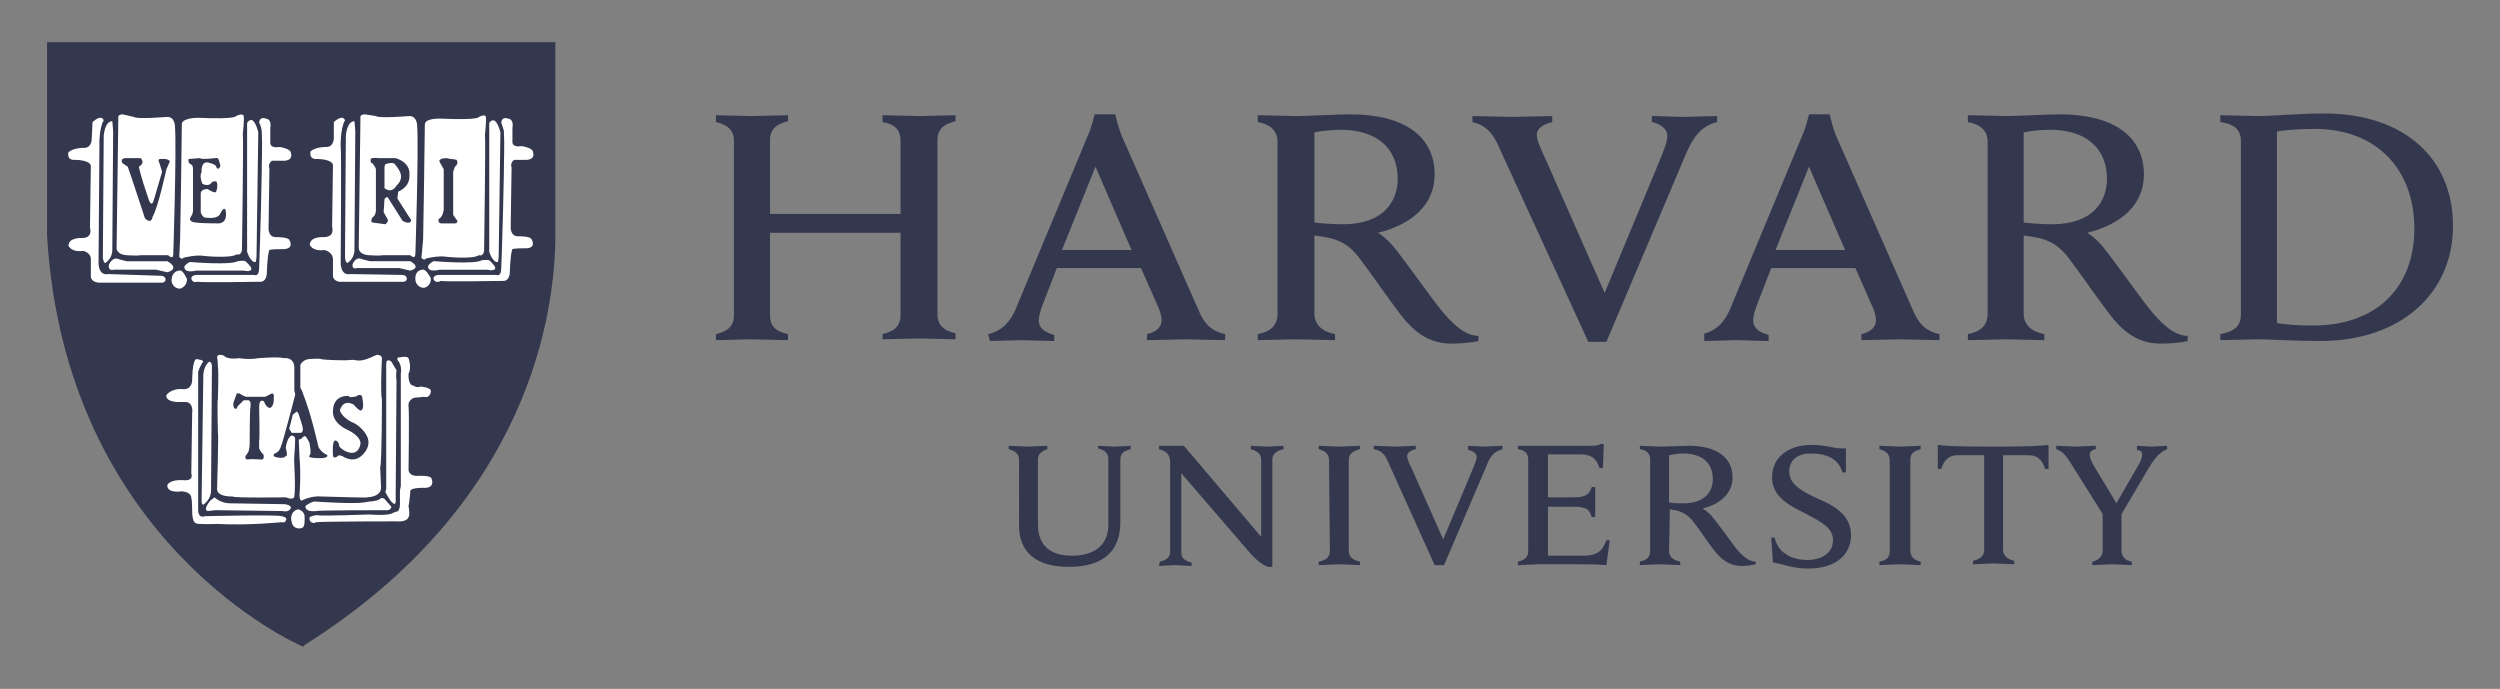 <svg width="225" height="62" viewBox="0 0 225 62" fill="none" xmlns="http://www.w3.org/2000/svg">
<rect x="0" y="0" width="225" height="62" fill="#808080" stroke="none"/>
<path d="M91.713 41.356C91.713 40.893 91.403 40.584 90.785 40.429V40.12C91.094 40.12 92.254 40.197 92.563 40.197C92.794 40.197 93.954 40.12 94.263 40.12V40.429C93.722 40.584 93.413 40.893 93.413 41.356V47.153C93.413 49.007 94.417 50.012 96.504 50.012C98.359 50.012 99.75 49.162 99.75 47.23V41.279C99.75 40.816 99.44 40.507 98.822 40.352V40.12C99.054 40.12 99.981 40.197 100.291 40.197C100.6 40.197 101.527 40.12 101.759 40.12V40.429C101.063 40.584 100.831 40.893 100.831 41.356V46.998C100.831 49.548 99.363 51.017 96.195 51.017C93.258 51.017 91.712 49.703 91.712 47.307L91.713 41.356ZM104.386 50.553C105.082 50.398 105.314 50.089 105.314 49.625V41.588C105.314 40.893 104.927 40.584 104.309 40.429V40.12H106.55L113.505 48.312V41.356C113.505 40.893 113.196 40.584 112.578 40.429V40.12C112.81 40.12 113.737 40.197 114.046 40.197C114.355 40.197 115.283 40.12 115.514 40.12V40.429C114.819 40.584 114.51 40.893 114.51 41.356V51.016H114.123C113.892 50.939 113.351 50.707 112.578 49.857L106.318 42.592V49.702C106.318 50.166 106.55 50.475 107.245 50.63V50.939C107.014 50.939 106.086 50.861 105.777 50.861C105.468 50.861 104.541 50.939 104.309 50.939L104.386 50.553ZM159.408 48.389H159.717C159.872 49.007 160.181 49.548 160.722 49.857C161.185 50.243 162.036 50.398 162.654 50.398C164.045 50.398 164.972 49.702 164.972 48.62C164.972 47.461 163.813 46.92 162.499 46.225C161.495 45.684 159.485 44.911 159.485 42.979C159.485 41.202 160.876 40.043 163.04 40.043C164.508 40.043 165.127 40.429 166.131 40.352V42.516H165.822C165.436 41.202 164.277 40.816 162.963 40.816C161.495 40.816 161.031 41.666 161.031 42.438C161.031 43.597 162.19 44.216 163.504 44.834C164.972 45.452 166.595 46.302 166.595 48.157C166.595 49.934 165.204 51.171 162.731 51.171C161.263 51.171 160.335 50.707 159.563 50.63L159.408 48.389ZM189.315 46.379L186.455 41.82C185.992 41.047 185.605 40.584 185.064 40.429V40.12C185.451 40.12 186.533 40.197 186.764 40.197C187.074 40.197 188.156 40.12 188.619 40.12V40.429C188.233 40.506 188.078 40.661 188.078 40.97C188.078 41.202 188.233 41.511 188.387 41.82C188.542 42.052 190.474 45.297 190.474 45.297L192.483 41.82C192.715 41.434 192.792 41.124 192.792 40.893C192.792 40.661 192.638 40.506 192.329 40.506V40.12C192.638 40.12 193.41 40.197 193.642 40.197C193.874 40.197 194.724 40.12 195.033 40.12V40.429C194.26 40.738 193.797 41.434 193.333 42.206L190.783 46.534M190.938 45.993V49.625C190.938 50.012 191.247 50.475 191.865 50.553V50.862C191.556 50.862 190.397 50.784 190.087 50.784C189.778 50.784 188.696 50.862 188.31 50.862V50.553C188.928 50.398 189.237 50.011 189.237 49.625V46.148M136.612 40.12H143.258C143.49 40.12 143.799 40.12 144.031 39.965H144.34L144.263 42.129H143.954C143.722 41.434 143.413 40.893 142.177 40.893H139.317V44.757H141.558C141.867 44.757 142.254 44.757 142.408 44.679C142.872 44.602 143.104 44.293 143.258 43.829H143.568V46.534H143.258C143.104 46.07 142.949 45.761 142.408 45.684C142.254 45.607 141.867 45.607 141.558 45.607H139.317V50.012H142.486C143.877 50.012 144.263 49.471 144.572 48.621H144.881L144.572 50.862C143.568 50.784 142.949 50.784 141.79 50.784H138.467C138.158 50.784 136.999 50.862 136.613 50.862V50.553C137.231 50.398 137.54 50.166 137.54 49.548V41.357C137.54 40.816 137.231 40.507 136.613 40.429L136.612 40.12ZM119.611 41.434C119.611 40.893 119.302 40.584 118.684 40.429V40.12C119.07 40.12 120.152 40.197 120.538 40.197C120.848 40.197 122.007 40.12 122.393 40.12V40.429C121.775 40.584 121.389 40.815 121.389 41.434V49.547C121.389 50.089 121.698 50.398 122.393 50.552V50.861C122.007 50.861 120.925 50.784 120.538 50.784C120.229 50.784 119.07 50.861 118.684 50.861V50.552C119.379 50.398 119.688 50.166 119.688 49.547L119.611 41.434ZM170.075 41.434C170.075 40.893 169.765 40.584 169.147 40.429V40.12C169.534 40.12 170.693 40.197 171.002 40.197C171.311 40.197 172.47 40.12 172.857 40.12V40.429C172.238 40.584 171.929 40.815 171.929 41.434V49.547C171.929 50.089 172.238 50.398 172.857 50.552V50.861C172.47 50.861 171.388 50.784 171.002 50.784C170.693 50.784 169.534 50.861 169.147 50.861V50.552C169.843 50.398 170.075 50.166 170.075 49.547V41.434ZM179.348 40.197C175.716 40.197 175.097 40.12 174.402 40.042V42.206H174.711C175.02 41.202 175.561 40.97 176.257 40.97H178.575V49.47C178.575 50.011 178.266 50.32 177.57 50.475V50.784C177.957 50.784 179.116 50.707 179.425 50.707C179.734 50.707 180.893 50.784 181.28 50.784V50.475C180.661 50.32 180.275 50.011 180.275 49.47V40.97H182.516C183.212 40.97 183.753 41.202 184.062 42.206H184.371V40.042C183.521 40.12 182.98 40.197 179.348 40.197ZM150.214 49.548C150.214 50.089 150.523 50.398 151.219 50.552V50.861C150.832 50.861 149.673 50.784 149.364 50.784C149.055 50.784 147.973 50.861 147.587 50.861V50.552C148.205 50.398 148.514 50.166 148.514 49.548V41.356C148.514 40.815 148.205 40.506 147.587 40.429V40.12C147.973 40.12 149.055 40.197 149.364 40.197C149.905 40.197 151.373 40.12 151.991 40.12C154.542 40.12 155.933 41.202 155.933 42.979C155.933 44.37 154.851 45.375 153.228 45.761C153.228 45.761 153.614 45.993 154.001 46.379C154.464 46.92 155.701 48.62 156.165 49.239C156.628 49.857 157.324 50.552 158.019 50.552V50.784C157.71 50.861 157.169 50.939 156.783 50.939C155.933 50.939 155.237 50.63 154.542 49.857C153.923 49.161 152.996 47.693 152.378 46.92C151.992 46.457 151.528 46.07 150.755 45.916C150.601 45.916 150.446 45.838 150.291 45.838L150.214 49.548ZM150.214 45.22C150.523 45.297 151.064 45.297 151.528 45.297C153.537 45.297 154.155 44.138 154.155 43.133C154.155 41.665 153.228 40.815 151.45 40.815C151.064 40.815 150.6 40.892 150.214 40.97V45.22ZM124.867 41.433C124.635 40.892 124.249 40.506 123.63 40.429V40.12C124.017 40.12 125.331 40.197 125.64 40.197C125.872 40.197 127.031 40.12 127.417 40.12V40.429C127.108 40.506 126.644 40.66 126.644 41.047C126.644 41.279 126.799 41.665 127.108 42.283L129.89 48.543L132.517 42.283C132.749 41.742 132.904 41.356 132.904 41.124C132.904 40.815 132.595 40.583 132.131 40.506V40.12C132.44 40.12 133.29 40.197 133.599 40.197C133.831 40.197 134.836 40.12 135.222 40.12V40.429C134.604 40.583 134.14 40.969 133.831 41.82L129.967 50.861H129.117L124.867 41.433ZM134.758 12.918C134.295 11.913 133.599 11.217 132.517 10.986V10.445C133.213 10.445 135.608 10.522 136.149 10.522C136.613 10.522 138.931 10.445 139.704 10.445V10.986C139.086 11.14 138.313 11.449 138.313 12.145C138.313 12.608 138.622 13.304 139.163 14.463L144.418 26.364L149.364 14.463C149.751 13.536 150.06 12.763 150.06 12.222C150.06 11.604 149.442 11.14 148.669 10.986V10.445C149.364 10.445 150.91 10.522 151.451 10.522C151.914 10.522 153.769 10.445 154.542 10.445V10.986C153.305 11.295 152.533 12.068 151.837 13.613L144.573 30.769H142.95L134.758 12.918ZM64.434 30.073C65.361 29.842 66.056 29.455 66.056 28.373V12.686C66.056 11.681 65.438 11.217 64.434 10.986V10.367C64.897 10.367 67.061 10.445 67.602 10.445C68.22 10.445 70.461 10.367 70.925 10.367V10.908C69.998 11.14 69.302 11.527 69.302 12.608V19.255H81.048V12.686C81.048 11.604 80.43 11.14 79.425 10.986V10.367C79.889 10.367 82.13 10.445 82.748 10.445C83.289 10.445 85.453 10.367 85.994 10.367V10.908C85.067 11.14 84.371 11.527 84.371 12.608V28.296C84.371 29.301 84.99 29.764 85.994 29.996V30.537C85.53 30.537 83.289 30.46 82.748 30.46C82.13 30.46 79.966 30.537 79.425 30.537V30.073C80.353 29.842 81.048 29.455 81.048 28.373V20.954H69.302V28.373C69.302 29.455 69.92 29.842 70.925 30.073V30.614C70.461 30.614 68.143 30.537 67.602 30.537C67.061 30.537 64.975 30.614 64.434 30.614V30.073ZM199.827 30.073C201.063 29.842 201.681 29.378 201.681 28.296V12.686C201.681 11.604 200.986 11.14 199.827 10.986V10.367C200.522 10.367 202.686 10.445 203.304 10.445C204.309 10.445 207.014 10.213 209.177 10.213C216.364 10.213 220.769 14.232 220.769 20.336C220.769 26.287 216.21 30.691 208.791 30.691C206.627 30.691 204.154 30.537 203.15 30.537C202.531 30.537 200.522 30.614 199.827 30.614V30.073ZM204.927 29.069C205.7 29.223 207.014 29.301 208.096 29.301C214.123 29.301 217.291 25.669 217.291 20.568C217.291 15.313 213.969 11.604 208.327 11.604C207.168 11.604 205.7 11.681 204.927 11.836V29.069ZM118.299 28.219C118.299 29.223 118.994 29.842 120.154 30.073V30.614C119.458 30.614 117.294 30.537 116.599 30.537C116.058 30.537 113.894 30.614 113.199 30.614V30.073C114.358 29.842 114.976 29.301 114.976 28.219V12.763C114.976 11.836 114.435 11.218 113.199 10.986V10.367C113.894 10.367 115.981 10.445 116.599 10.445C117.603 10.445 120.385 10.29 121.545 10.29C126.413 10.29 129.118 12.3 129.118 15.7C129.118 18.404 127.109 20.182 124.018 20.955C124.018 20.955 124.713 21.341 125.409 22.191C126.259 23.196 128.654 26.596 129.582 27.756C130.509 28.915 131.746 30.228 133.059 30.228V30.692C132.441 30.847 131.436 30.924 130.664 30.924C129.041 30.924 127.727 30.306 126.413 28.76C125.331 27.446 123.399 24.587 122.317 23.196C121.622 22.269 120.772 21.573 119.226 21.341C118.917 21.264 118.608 21.264 118.299 21.187L118.299 28.219ZM118.299 20.027C118.917 20.105 119.922 20.182 120.849 20.182C124.636 20.182 125.795 18.018 125.795 16.086C125.795 13.381 123.94 11.681 120.694 11.681C119.999 11.681 118.994 11.758 118.299 11.913V20.027ZM182.131 28.219C182.131 29.223 182.827 29.842 183.986 30.073V30.614C183.291 30.614 181.127 30.537 180.509 30.537C179.968 30.537 177.804 30.614 177.108 30.614V30.073C178.267 29.842 178.886 29.301 178.886 28.219V12.763C178.886 11.836 178.345 11.218 177.108 10.986V10.367C177.804 10.367 179.89 10.445 180.509 10.445C181.513 10.445 184.295 10.29 185.377 10.29C190.246 10.29 192.951 12.3 192.951 15.7C192.951 18.404 190.941 20.182 187.85 20.955C187.85 20.955 188.546 21.341 189.241 22.191C190.091 23.196 192.487 26.596 193.414 27.756C194.342 28.915 195.578 30.228 196.892 30.228V30.692C196.274 30.847 195.269 30.924 194.496 30.924C192.873 30.924 191.56 30.306 190.246 28.76C189.164 27.446 187.232 24.587 186.15 23.196C185.454 22.269 184.604 21.573 183.059 21.341C182.75 21.264 182.441 21.264 182.131 21.187L182.131 28.219ZM182.131 20.027C182.75 20.105 183.754 20.182 184.682 20.182C188.468 20.182 189.627 18.018 189.627 16.086C189.627 13.381 187.773 11.681 184.527 11.681C183.831 11.681 182.827 11.758 182.131 11.913V20.027ZM88.933 30.073C90.246 29.764 90.942 28.914 91.405 27.832L97.897 12.222C98.206 11.604 98.515 10.29 98.515 10.29H100.37C100.37 10.29 100.679 11.604 100.988 12.3L107.866 27.91C108.33 28.992 108.871 29.764 110.262 30.073V30.614C109.489 30.614 107.248 30.537 106.707 30.537C106.166 30.537 104.002 30.614 103.229 30.614V30.073C104.234 29.842 104.543 29.301 104.543 28.837C104.543 28.451 104.388 27.91 104.157 27.446L102.688 24.123H95.115L93.801 27.523C93.647 27.91 93.492 28.451 93.492 28.837C93.492 29.378 93.801 29.842 94.883 30.151V30.692C94.188 30.692 92.41 30.614 92.024 30.614L89.087 30.692L88.933 30.073ZM101.838 22.5L98.592 15.004L95.578 22.5H101.838ZM153.227 30.073C154.541 29.764 155.236 28.914 155.7 27.832L162.192 12.222C162.501 11.604 162.81 10.29 162.81 10.29H164.665C164.665 10.29 164.974 11.604 165.283 12.3L172.161 27.91C172.624 28.992 173.165 29.764 174.556 30.073V30.614C173.783 30.614 171.542 30.537 171.001 30.537C170.461 30.537 168.297 30.614 167.524 30.614V30.073C168.529 29.842 168.838 29.301 168.838 28.837C168.838 28.451 168.683 27.91 168.451 27.446L166.983 24.123H159.41L158.096 27.523C157.941 27.91 157.787 28.451 157.787 28.837C157.787 29.378 158.096 29.842 159.178 30.151V30.692C158.482 30.692 156.705 30.614 156.318 30.614L153.382 30.692V30.073H153.227ZM166.055 22.5L162.81 15.004L159.796 22.5H166.055Z" fill="#34384F"/>
<path d="M4.543 4.109H49.75V21.188C49.75 28.992 46.813 45.607 27.339 57.972C27.339 57.972 6.164 49.163 4.542 21.188L4.543 4.109Z" fill="#34384F"/>
<path d="M19.407 31.053C19.294 31.048 19.195 31.105 19.116 31.173C18.962 31.307 18.869 31.493 18.864 31.502C18.692 31.744 18.329 31.805 17.999 31.795C17.67 31.786 17.386 31.711 17.386 31.711L17.368 31.706L17.35 31.712C16.877 31.87 16.666 32.072 16.579 32.245C16.536 32.332 16.525 32.41 16.525 32.467C16.525 32.511 16.53 32.531 16.534 32.544V34.314C16.516 34.412 16.471 34.472 16.408 34.514C16.345 34.556 16.26 34.578 16.174 34.587C16.004 34.605 15.838 34.569 15.838 34.569H15.836C15.242 34.451 14.835 34.59 14.581 34.763C14.331 34.933 14.231 35.13 14.227 35.137C13.973 35.481 14.141 35.964 14.141 35.964V35.967C14.158 36.011 14.177 36.053 14.199 36.091C14.199 36.092 14.202 36.1 14.202 36.1C14.434 36.718 15.284 36.717 15.284 36.717C15.593 36.949 16.134 36.794 16.134 36.794C16.293 36.794 16.385 36.86 16.442 36.944C16.47 37.057 16.457 37.171 16.457 37.171L16.455 37.185L16.458 37.197C16.463 37.218 16.474 37.325 16.479 37.472C16.485 37.619 16.486 37.812 16.488 38.036C16.492 38.485 16.49 39.055 16.485 39.615C16.476 40.735 16.457 41.817 16.457 41.817C16.457 42.195 16.383 42.416 16.383 42.416L16.38 42.425V42.436C16.38 42.455 16.373 42.464 16.352 42.481C16.331 42.498 16.294 42.516 16.245 42.529C16.147 42.556 16.006 42.566 15.863 42.566C15.579 42.566 15.291 42.528 15.291 42.528L15.284 42.526L15.276 42.528C14.472 42.608 14.222 43.331 14.22 43.339V43.34C14.156 43.49 14.162 43.642 14.205 43.779C14.226 43.848 14.258 43.914 14.294 43.975C14.437 44.326 14.82 44.6 14.82 44.6C14.82 44.755 16.289 44.831 16.289 44.831C16.378 44.853 16.439 44.916 16.484 44.991C16.488 45.005 16.494 45.018 16.497 45.032C16.534 45.167 16.534 45.295 16.534 45.295C16.523 45.336 16.518 45.382 16.515 45.449C16.512 45.524 16.511 45.616 16.512 45.72C16.516 45.928 16.528 46.183 16.543 46.43C16.572 46.923 16.61 47.386 16.61 47.386L16.612 47.389V47.392C16.62 47.442 16.644 47.484 16.674 47.522C16.674 47.523 16.675 47.536 16.675 47.536C16.753 48 18.221 47.845 18.221 47.845C18.221 47.845 23.367 47.727 24.758 47.749C24.957 47.752 25.078 47.759 25.098 47.768C25.252 47.768 25.64 47.691 25.64 47.691L26.18 48.078C26.397 48.247 26.622 48.295 26.829 48.282C26.87 48.279 26.912 48.274 26.951 48.267C27.347 48.195 27.648 47.922 27.648 47.922L28.421 47.768C28.576 47.768 34.836 47.691 34.836 47.691C35.377 47.846 35.609 47.613 35.609 47.613L36.612 47.536C36.651 47.536 36.687 47.533 36.721 47.527C36.967 47.482 37.093 47.286 37.159 47.094C37.178 47.056 37.199 47.018 37.213 46.979C37.295 46.754 37.293 46.532 37.293 46.532V45.225C37.306 45.122 37.33 45.041 37.356 44.969C37.497 44.72 37.695 44.677 37.695 44.677L38.621 44.522L39.086 44.291C39.264 44.246 39.358 44.122 39.412 43.971C39.426 43.95 39.441 43.929 39.451 43.906C39.516 43.77 39.534 43.611 39.534 43.461C39.534 43.16 39.454 42.883 39.454 42.883L39.453 42.877L39.452 42.87C39.282 42.532 38.892 42.394 38.555 42.335C38.218 42.275 37.921 42.295 37.921 42.295H37.919C37.547 42.333 37.407 42.226 37.343 42.122C37.279 42.017 37.293 41.904 37.293 41.904V41.9L37.372 37.111C37.402 36.931 37.454 36.788 37.506 36.671C37.566 36.556 37.618 36.486 37.618 36.486C37.849 36.563 38.621 36.33 38.621 36.33C39.065 36.286 39.25 36.014 39.331 35.788C39.338 35.775 39.349 35.762 39.355 35.749C39.457 35.535 39.456 35.338 39.456 35.333C39.497 35.03 39.286 34.779 39.077 34.61C38.867 34.44 38.647 34.341 38.647 34.341L38.635 34.335H37.55C37.52 34.329 37.495 34.313 37.47 34.279C37.444 34.245 37.419 34.193 37.4 34.131C37.363 34.006 37.346 33.838 37.341 33.672C37.332 33.34 37.37 33.016 37.37 33.016L37.372 33.011V32.39C37.372 32.089 37.157 31.878 36.955 31.747C36.753 31.615 36.553 31.556 36.553 31.556L36.544 31.553H35.166C35.135 31.502 35.1 31.451 35.049 31.418C34.98 31.373 34.901 31.34 34.825 31.315C34.674 31.265 34.534 31.246 34.534 31.246C34.282 31.166 33.908 31.167 33.908 31.167H33.888L33.871 31.178C33.39 31.511 32.546 31.65 31.826 31.698C31.106 31.746 30.512 31.709 30.512 31.709L28.088 31.552L28.067 31.572C28.074 31.565 28.058 31.577 28.033 31.585C28.008 31.594 27.973 31.604 27.932 31.613C27.852 31.63 27.749 31.646 27.648 31.661C27.447 31.689 27.254 31.709 27.254 31.709L27.215 31.712L27.202 31.751C27.135 31.951 26.933 32.02 26.933 32.02L26.72 32.092C26.579 31.972 26.359 31.881 26.15 31.818C25.929 31.751 25.746 31.714 25.738 31.712C25.736 31.711 25.735 31.71 25.733 31.709C25.726 31.706 25.718 31.704 25.712 31.703C25.699 31.7 25.687 31.698 25.671 31.697C25.64 31.694 25.599 31.693 25.549 31.692C25.449 31.691 25.312 31.694 25.15 31.7C24.827 31.711 24.404 31.732 23.984 31.756C23.144 31.804 22.314 31.863 22.313 31.863C21.355 31.901 20.708 31.747 20.301 31.587C19.894 31.426 19.733 31.264 19.733 31.264C19.631 31.124 19.519 31.057 19.407 31.053ZM19.403 31.179C19.471 31.182 19.549 31.22 19.638 31.345L19.64 31.348L19.643 31.353C19.643 31.353 19.83 31.537 20.254 31.705C20.678 31.872 21.344 32.029 22.317 31.99H22.322C22.322 31.99 23.151 31.931 23.991 31.883C24.411 31.859 24.834 31.838 25.155 31.827C25.316 31.822 25.453 31.819 25.549 31.819C25.597 31.82 25.635 31.821 25.661 31.824C25.671 31.825 25.678 31.826 25.683 31.827L25.686 31.83L25.704 31.834C25.704 31.834 25.896 31.872 26.115 31.939C26.334 32.005 26.582 32.107 26.678 32.203L26.705 32.23L26.974 32.141C26.974 32.141 27.139 32.044 27.25 31.877C27.164 32.086 26.953 32.157 26.953 32.157L26.722 32.313C26.49 32.081 25.716 31.927 25.716 31.927C25.639 31.849 22.316 32.081 22.316 32.081C20.384 32.158 19.688 31.463 19.688 31.463C19.302 30.922 18.916 31.694 18.916 31.694C18.529 32.235 17.37 31.927 17.37 31.927C16.942 32.069 16.751 32.244 16.662 32.391C16.668 32.364 16.677 32.335 16.694 32.302C16.761 32.168 16.941 31.988 17.384 31.837C17.408 31.844 17.667 31.913 17.998 31.922C18.345 31.932 18.754 31.876 18.968 31.576L18.971 31.573L18.974 31.569C18.974 31.569 19.068 31.382 19.199 31.268C19.265 31.212 19.335 31.177 19.403 31.179ZM33.926 31.296C33.953 31.296 34.303 31.3 34.507 31.368L34.513 31.369L34.518 31.371C34.518 31.371 34.649 31.39 34.788 31.436C34.857 31.459 34.928 31.488 34.983 31.523C34.991 31.529 34.996 31.536 35.004 31.541C34.818 31.427 34.527 31.385 34.527 31.385C34.295 31.307 33.908 31.308 33.908 31.308C32.903 32.003 30.507 31.849 30.507 31.849L28.112 31.694C28.036 31.77 27.289 31.846 27.271 31.848C27.274 31.843 27.279 31.838 27.282 31.833C27.293 31.832 27.47 31.814 27.668 31.786C27.77 31.771 27.875 31.755 27.961 31.736C28.004 31.727 28.042 31.717 28.074 31.706C28.092 31.7 28.106 31.69 28.121 31.682L30.504 31.834C30.504 31.834 31.108 31.874 31.837 31.825C32.557 31.777 33.401 31.648 33.926 31.296ZM35.136 31.68H36.525C36.529 31.682 36.64 31.724 36.768 31.791C36.639 31.726 36.536 31.694 36.536 31.694H35.144C35.142 31.689 35.138 31.685 35.136 31.68ZM36.794 31.804C36.827 31.822 36.854 31.831 36.889 31.854C36.898 31.86 36.907 31.869 36.916 31.875C36.874 31.848 36.833 31.825 36.794 31.804ZM37.345 34.311C37.353 34.326 37.36 34.342 37.37 34.355C37.41 34.407 37.463 34.447 37.529 34.461L37.535 34.462H38.606C38.615 34.466 38.808 34.555 38.999 34.71C39.133 34.818 39.25 34.954 39.304 35.104C39.165 34.881 38.91 34.711 38.754 34.622C38.676 34.577 38.621 34.554 38.621 34.554H37.541C37.446 34.535 37.385 34.441 37.345 34.311ZM16.56 34.547C16.365 34.914 15.825 34.785 15.825 34.785C14.665 34.553 14.279 35.327 14.279 35.327C14.268 35.341 14.262 35.356 14.253 35.371C14.271 35.314 14.295 35.259 14.332 35.209L14.338 35.2C14.338 35.2 14.426 35.022 14.655 34.866C14.883 34.711 15.249 34.581 15.812 34.693C15.812 34.693 15.993 34.733 16.19 34.712C16.288 34.702 16.393 34.678 16.481 34.619C16.51 34.599 16.536 34.574 16.56 34.547ZM37.245 42.197C37.339 42.34 37.542 42.461 37.932 42.422C37.932 42.422 38.216 42.404 38.536 42.46C38.855 42.516 39.197 42.648 39.337 42.926C39.338 42.928 39.346 42.967 39.349 42.979C38.987 42.444 37.928 42.513 37.928 42.513C37.422 42.563 37.283 42.352 37.245 42.197ZM16.451 42.561C16.45 42.565 16.443 42.59 16.443 42.59C16.443 42.629 16.425 42.661 16.394 42.686C16.362 42.712 16.317 42.731 16.262 42.745C15.936 42.832 15.284 42.745 15.284 42.745C14.725 42.801 14.451 43.178 14.341 43.384C14.341 43.384 14.556 42.73 15.29 42.655C15.303 42.656 15.577 42.693 15.865 42.693C16.013 42.693 16.16 42.683 16.279 42.652C16.338 42.636 16.392 42.615 16.434 42.581C16.441 42.575 16.445 42.567 16.451 42.561ZM21.835 9.602L21.812 9.621C20.606 10.601 18.854 10.15 18.854 10.15L18.846 10.148H18.839C17.137 10.148 16.588 10.225 16.588 10.225L16.564 10.23L16.549 10.248C16.373 10.459 16.158 10.456 15.968 10.402C15.783 10.349 15.643 10.245 15.636 10.24C15.601 10.19 15.545 10.161 15.485 10.139C15.416 10.115 15.338 10.101 15.263 10.091C15.113 10.071 14.975 10.07 14.975 10.07H14.972L14.97 10.071C13.274 10.187 12.217 10.09 11.586 9.966C11.271 9.904 11.063 9.834 10.934 9.782C10.806 9.729 10.761 9.695 10.761 9.695L10.768 9.703C10.744 9.679 10.72 9.67 10.691 9.661C10.663 9.652 10.63 9.646 10.593 9.64C10.521 9.628 10.435 9.622 10.352 9.617C10.185 9.607 10.029 9.607 10.029 9.607H9.99L9.971 9.641C9.904 9.776 9.696 10.058 9.68 10.079C9.671 10.082 9.65 10.088 9.612 10.093C9.569 10.097 9.512 10.101 9.448 10.103C9.319 10.107 9.161 10.105 9.007 10.1C8.699 10.091 8.411 10.072 8.411 10.072L8.408 10.07H8.406C8.084 10.07 7.89 10.174 7.781 10.283C7.673 10.391 7.649 10.508 7.649 10.508L7.647 10.512L7.57 11.99V11.995C7.608 12.453 7.562 12.639 7.531 12.689C7.515 12.714 7.515 12.709 7.514 12.709L7.461 12.674L7.425 12.727C7.405 12.757 7.328 12.798 7.218 12.822C7.109 12.846 6.973 12.858 6.84 12.863C6.573 12.872 6.325 12.854 6.325 12.854L6.319 12.852L6.313 12.854C6.103 12.874 5.946 12.977 5.836 13.115C5.726 13.252 5.66 13.422 5.62 13.587C5.54 13.917 5.561 14.235 5.561 14.235V14.242C5.603 14.452 5.723 14.599 5.872 14.693C6.021 14.788 6.2 14.833 6.37 14.853C6.701 14.892 6.992 14.837 7.009 14.834H7.01C7.421 14.872 7.571 14.999 7.626 15.101C7.681 15.203 7.65 15.293 7.65 15.293L7.647 15.302V15.312C7.647 15.472 7.667 16.743 7.686 17.979C7.706 19.211 7.724 20.396 7.724 20.405C7.706 20.57 7.661 20.674 7.609 20.738C7.557 20.803 7.498 20.83 7.437 20.843C7.316 20.867 7.194 20.818 7.194 20.818L7.182 20.812H7.17C6.306 20.812 5.908 21.114 5.742 21.425C5.577 21.735 5.639 22.041 5.64 22.044C5.682 22.605 6.036 22.864 6.369 22.965C6.703 23.066 7.022 23.025 7.022 23.025L7.015 23.026C7.428 23.026 7.598 23.136 7.67 23.232C7.742 23.328 7.725 23.416 7.725 23.416L7.722 23.435L7.732 23.455C7.729 23.45 7.741 23.494 7.744 23.553C7.747 23.612 7.748 23.69 7.747 23.779C7.743 23.959 7.731 24.186 7.716 24.407C7.688 24.851 7.649 25.275 7.649 25.275V25.283L7.65 25.292C7.731 25.736 7.988 25.919 8.219 25.971C8.433 26.02 8.61 25.97 8.637 25.962H8.64L14.809 26.118C15.689 26.759 16.258 26.778 16.599 26.602C16.925 26.434 17.011 26.134 17.021 26.1L17.129 26.116C17.198 26.128 17.332 26.134 17.53 26.139C17.728 26.144 17.984 26.148 18.279 26.149C18.869 26.153 19.612 26.151 20.346 26.146C21.081 26.142 21.806 26.134 22.357 26.128C22.905 26.122 23.28 26.118 23.317 26.118H23.322C23.575 26.174 23.773 26.161 23.925 26.103C24.081 26.043 24.186 25.937 24.254 25.826C24.39 25.607 24.39 25.364 24.39 25.362V25.359L24.467 23.517C24.498 23.396 24.63 23.308 24.766 23.253C24.898 23.2 25.016 23.183 25.026 23.182C25.883 23.296 26.304 22.993 26.488 22.655C26.672 22.317 26.632 21.956 26.631 21.953V21.952C26.591 21.39 26.257 21.112 25.943 20.991C25.629 20.869 25.327 20.891 25.327 20.891L25.332 20.89C24.922 20.89 24.734 20.747 24.639 20.609C24.544 20.471 24.544 20.338 24.544 20.337V20.336C24.565 20.201 24.579 19.868 24.589 19.416C24.6 18.959 24.607 18.394 24.612 17.844C24.622 16.742 24.622 15.699 24.622 15.699C24.622 15.604 24.676 15.451 24.733 15.329C24.782 15.222 24.819 15.16 24.831 15.14C25.307 15.189 25.67 15.16 25.925 15.069C26.191 14.975 26.355 14.819 26.449 14.657C26.635 14.337 26.552 14 26.55 13.992C26.585 13.701 26.542 13.482 26.44 13.329C26.336 13.173 26.181 13.086 26.026 13.039C25.727 12.95 25.428 13.004 25.409 13.008C24.88 13.008 24.699 12.861 24.635 12.733C24.571 12.604 24.618 12.474 24.618 12.474L24.62 12.468L24.621 12.462C24.738 11.721 24.7 11.21 24.63 10.883C24.561 10.556 24.455 10.406 24.455 10.406L24.449 10.397L24.439 10.389C24.36 10.337 24.246 10.317 24.108 10.302C23.97 10.287 23.811 10.282 23.66 10.282C23.358 10.282 23.086 10.302 23.086 10.302L23.067 10.303L23.053 10.314C22.998 10.355 22.938 10.351 22.855 10.309C22.773 10.268 22.68 10.188 22.596 10.1C22.427 9.922 22.294 9.713 22.294 9.713L22.279 9.691L21.835 9.602ZM43.705 9.602L43.682 9.621C42.477 10.601 40.724 10.15 40.724 10.15L40.717 10.148H40.708C39.083 10.148 38.535 10.225 38.535 10.225L38.511 10.23L38.496 10.248C38.32 10.459 38.105 10.456 37.915 10.402C37.733 10.35 37.595 10.25 37.585 10.242C37.55 10.19 37.493 10.161 37.432 10.139C37.364 10.115 37.285 10.101 37.21 10.091C37.06 10.071 36.922 10.07 36.922 10.07H36.919L36.918 10.071C35.222 10.187 34.164 10.09 33.534 9.966C33.218 9.904 33.01 9.834 32.882 9.782C32.753 9.729 32.708 9.695 32.708 9.695L32.716 9.703C32.691 9.679 32.666 9.67 32.637 9.661C32.608 9.652 32.577 9.646 32.541 9.64C32.468 9.628 32.381 9.622 32.298 9.617C32.131 9.607 31.976 9.607 31.976 9.607H31.937L31.919 9.641C31.851 9.776 31.641 10.06 31.626 10.081C31.616 10.084 31.595 10.088 31.558 10.093C31.514 10.097 31.459 10.101 31.395 10.103C31.267 10.107 31.108 10.105 30.954 10.1C30.646 10.091 30.357 10.072 30.357 10.072L30.355 10.07H30.354C29.994 10.07 29.783 10.172 29.664 10.28C29.545 10.388 29.517 10.508 29.517 10.508V12.072C29.555 12.491 29.507 12.658 29.48 12.696C29.466 12.716 29.467 12.709 29.465 12.708C29.462 12.708 29.46 12.708 29.46 12.708L29.409 12.674L29.372 12.727C29.352 12.757 29.275 12.798 29.166 12.822C29.056 12.846 28.918 12.858 28.785 12.862C28.519 12.872 28.271 12.853 28.271 12.853L28.266 12.852L28.26 12.853C28.032 12.874 27.861 12.974 27.739 13.111C27.618 13.248 27.544 13.42 27.499 13.585C27.409 13.916 27.43 14.234 27.43 14.234V14.237L27.431 14.242C27.473 14.452 27.593 14.599 27.742 14.693C27.892 14.788 28.069 14.833 28.239 14.853C28.57 14.892 28.862 14.837 28.879 14.834H28.88C29.292 14.871 29.44 14.999 29.495 15.101C29.55 15.203 29.52 15.293 29.52 15.293L29.519 15.294V15.297C29.504 15.355 29.5 15.455 29.495 15.617C29.489 15.778 29.486 15.992 29.484 16.239C29.48 16.732 29.482 17.361 29.487 17.979C29.497 19.211 29.517 20.396 29.517 20.405C29.499 20.57 29.453 20.674 29.401 20.738C29.349 20.802 29.29 20.83 29.229 20.842C29.108 20.867 28.988 20.818 28.988 20.818L28.975 20.812H28.962C28.097 20.812 27.7 21.114 27.534 21.425C27.369 21.734 27.431 22.041 27.431 22.044C27.474 22.605 27.827 22.863 28.16 22.964C28.494 23.066 28.815 23.025 28.815 23.025L28.808 23.026C29.181 23.026 29.351 23.134 29.434 23.234C29.517 23.334 29.517 23.426 29.517 23.426V23.441L29.523 23.455C29.521 23.449 29.532 23.494 29.535 23.553C29.538 23.611 29.539 23.69 29.537 23.779C29.533 23.959 29.521 24.186 29.507 24.407C29.478 24.851 29.44 25.275 29.44 25.275L29.439 25.283L29.44 25.292C29.521 25.736 29.779 25.918 30.011 25.971C30.225 26.02 30.401 25.971 30.429 25.963H30.432L36.6 26.119C37.481 26.76 38.048 26.779 38.389 26.603C38.718 26.434 38.823 26.113 38.833 26.082L38.834 26.081C38.862 26.028 38.921 26.003 38.95 26.003C38.965 26.003 38.964 26.006 38.961 26.001C38.958 25.996 38.964 26 38.95 26.027L38.913 26.104L38.997 26.117C39.066 26.129 39.201 26.135 39.399 26.14C39.596 26.145 39.852 26.149 40.147 26.151C40.737 26.154 41.481 26.152 42.215 26.148C42.95 26.143 43.673 26.136 44.224 26.13C44.775 26.123 45.157 26.119 45.19 26.119C45.462 26.175 45.669 26.161 45.825 26.102C45.985 26.043 46.089 25.936 46.153 25.825C46.281 25.601 46.257 25.352 46.257 25.352L46.259 25.361L46.336 23.517C46.367 23.396 46.497 23.307 46.633 23.253C46.766 23.199 46.887 23.184 46.894 23.183C47.752 23.297 48.173 22.992 48.357 22.655C48.541 22.317 48.499 21.958 48.499 21.955V21.952C48.458 21.389 48.126 21.112 47.812 20.99C47.497 20.868 47.194 20.891 47.194 20.891L47.2 20.889C46.751 20.889 46.567 20.745 46.482 20.61C46.398 20.475 46.414 20.343 46.414 20.343V20.335C46.414 19.878 46.491 15.7 46.491 15.7V15.698C46.491 15.604 46.545 15.451 46.601 15.329C46.651 15.222 46.689 15.159 46.701 15.14C47.177 15.188 47.541 15.16 47.795 15.069C48.061 14.974 48.225 14.819 48.319 14.657C48.505 14.337 48.422 13.999 48.42 13.991C48.455 13.701 48.41 13.481 48.308 13.329C48.204 13.172 48.049 13.085 47.895 13.039C47.594 12.949 47.294 13.004 47.278 13.007C46.749 13.007 46.569 12.861 46.505 12.732C46.441 12.604 46.488 12.474 46.488 12.474L46.491 12.462C46.608 11.721 46.569 11.21 46.5 10.883C46.431 10.556 46.325 10.406 46.325 10.406L46.318 10.397L46.308 10.389C46.23 10.337 46.116 10.317 45.978 10.302C45.84 10.287 45.681 10.282 45.53 10.282C45.227 10.282 44.955 10.302 44.955 10.302L44.937 10.303L44.921 10.314C44.866 10.355 44.808 10.351 44.725 10.309C44.643 10.268 44.548 10.188 44.464 10.1C44.296 9.922 44.164 9.713 44.164 9.713L44.149 9.691L43.705 9.602Z" fill="#34384F"/>
<path d="M27.262 58.201L27.108 58.124C26.953 58.047 5.856 48.928 4.233 21.185V3.797H49.982V21.108C49.982 27.908 47.818 45.218 27.416 58.047L27.262 58.201ZM4.774 4.337V21.106C6.32 47.38 25.485 56.809 27.262 57.581C47.278 44.831 49.441 27.829 49.441 21.106V4.337H4.774Z" fill="#34384F"/>
<path d="M11.034 10.291C11.034 10.291 10.57 10.292 10.648 10.601L10.494 22.347C10.494 22.347 10.493 22.888 11.343 22.965C11.343 22.965 12.425 23.043 12.656 22.965H15.13C15.13 22.965 15.594 23.428 15.594 22.887C15.594 22.887 15.902 13.383 15.748 11.374C15.748 11.374 15.747 10.522 15.052 10.522C15.052 10.522 12.271 10.754 12.039 10.522L11.034 10.291ZM21.761 10.309C21.659 10.3 21.495 10.329 21.234 10.445C21.234 10.445 21.313 10.755 17.835 10.601C17.758 10.601 16.444 10.6 16.367 11.141C16.367 11.141 16.29 16.705 16.29 16.86L16.211 21.497L16.134 23.119C16.134 23.119 16.366 23.428 16.521 23.196C16.521 23.196 17.68 22.888 18.453 23.042C18.453 23.042 20.772 23.273 21.313 22.887C21.313 22.887 21.699 23.041 21.776 22.5C21.776 22.5 21.93 12.222 21.853 12.068C21.853 12.068 22.007 10.6 21.93 10.445C21.93 10.445 21.931 10.325 21.761 10.309ZM9.021 10.598C8.869 10.602 8.648 10.697 8.329 10.987L8.252 12.533C8.252 12.533 8.252 13.383 7.48 13.305C7.48 13.305 6.629 13.305 6.165 13.692C6.165 13.692 5.934 14.463 6.784 14.386C6.784 14.386 8.098 14.387 8.175 14.928L8.097 20.491C8.097 20.491 8.407 21.42 7.403 21.42C7.403 21.42 6.165 21.341 6.165 22.114C6.165 22.114 6.398 22.733 7.48 22.579C7.48 22.579 8.253 22.733 8.175 23.429V24.819C8.175 24.819 8.097 25.36 8.87 25.438H14.588C14.588 25.438 14.898 25.437 14.898 25.128C14.898 25.128 14.898 24.819 14.434 24.819L9.721 24.665C9.721 24.665 8.947 24.897 8.869 23.738C8.869 23.738 8.944 13.815 8.946 13.378C8.946 13.378 8.948 13.383 8.948 13.383C8.948 13.383 8.947 13.346 8.946 13.342C8.946 13.338 8.948 13.229 8.948 13.227C8.946 13.224 8.946 13.224 8.945 13.221C8.937 12.841 8.935 11.497 9.334 10.832C9.334 10.832 9.273 10.59 9.021 10.598ZM23.654 10.626C23.322 10.655 23.322 11.064 23.322 11.064C23.476 11.219 23.553 11.76 23.553 11.76C23.63 12.996 23.553 14.387 23.553 15.701C23.475 20.106 23.322 24.124 23.322 24.124C23.322 24.974 22.858 24.742 22.858 24.742H17.757C17.216 24.742 17.216 25.051 17.216 25.051C17.294 25.515 17.757 25.36 17.757 25.36C18.22 25.438 23.322 25.36 23.322 25.36C24.094 25.438 24.017 24.432 24.017 24.432C24.095 22.655 24.248 22.5 24.248 22.5C24.403 22.423 25.254 22.423 25.254 22.423C26.645 22.5 26.026 21.573 26.026 21.573C25.872 21.342 24.944 21.341 24.944 21.341C24.094 21.418 24.171 20.491 24.171 20.491L24.248 15.159C24.094 14.695 24.481 14.465 24.481 14.465H25.331C26.49 14.542 26.18 13.769 26.18 13.769C26.18 13.383 25.177 13.227 25.177 13.227C24.249 13.382 24.325 12.841 24.325 12.841V11.528C24.48 10.678 23.939 10.678 23.939 10.678C23.823 10.634 23.73 10.62 23.654 10.626ZM22.562 10.798C22.464 10.812 22.355 10.89 22.239 11.064V22.656C22.239 22.656 22.549 23.66 23.012 23.582C23.012 23.582 23.089 23.352 23.089 22.965L23.245 11.914C23.245 11.914 22.99 10.741 22.562 10.798ZM10.107 10.909C9.412 10.909 9.335 12.223 9.335 12.223L9.256 23.196C9.333 23.737 9.489 23.66 9.489 23.66C10.184 23.196 10.107 22.424 10.107 22.424C10.107 22.424 10.184 11.991 10.184 11.837C10.184 11.682 10.107 10.909 10.107 10.909ZM10.429 23.269C10.396 23.27 10.359 23.276 10.32 23.287C10.166 23.331 9.975 23.464 9.815 23.785L9.812 23.791L9.81 23.797C9.81 23.797 9.764 23.941 9.799 24.082C9.817 24.153 9.862 24.228 9.944 24.267C10.024 24.304 10.129 24.305 10.266 24.268H14.039L15.052 24.502L15.066 24.499C15.066 24.499 15.138 24.482 15.227 24.449C15.316 24.416 15.425 24.367 15.505 24.288C15.545 24.248 15.578 24.198 15.592 24.14C15.606 24.081 15.599 24.014 15.568 23.948C15.507 23.817 15.361 23.683 15.085 23.525L15.07 23.516H11.428C11.422 23.515 11.258 23.479 11.069 23.432C10.877 23.384 10.657 23.32 10.599 23.291L10.596 23.29H10.595C10.595 23.29 10.528 23.263 10.429 23.269ZM21.91 23.472C21.693 23.461 21.39 23.506 21.39 23.506C20.771 23.892 17.139 23.582 17.139 23.582C16.907 23.582 16.597 23.969 16.597 23.969C16.52 24.664 17.68 24.355 17.603 24.355H21.93C22.625 24.51 22.626 24.201 22.626 24.201C22.626 23.97 22.085 23.506 22.085 23.506C22.047 23.486 21.983 23.476 21.91 23.472ZM16.193 24.339C16.173 24.34 16.154 24.346 16.134 24.355C16.134 24.355 15.438 24.356 15.438 25.284C15.438 25.284 15.516 25.978 16.211 25.978C16.211 25.978 16.83 25.824 16.83 25.128C16.83 25.128 16.49 24.313 16.193 24.339ZM32.826 10.291C32.826 10.291 32.362 10.292 32.44 10.601L32.285 22.346C32.285 22.346 32.285 22.888 33.135 22.965C33.135 22.965 34.218 23.043 34.45 22.965H36.922C36.922 22.965 37.386 23.428 37.386 22.81C37.386 22.81 37.696 13.304 37.541 11.295C37.541 11.295 37.541 10.445 36.845 10.445C36.845 10.445 34.063 10.677 33.831 10.445L32.826 10.291ZM43.523 10.386C43.431 10.39 43.298 10.426 43.105 10.522C43.105 10.522 43.181 10.832 39.704 10.678C39.627 10.678 38.235 10.6 38.235 11.218C38.235 11.218 38.158 16.782 38.158 16.937L38.081 21.573L37.928 23.196C37.928 23.196 38.159 23.505 38.314 23.273C38.314 23.273 39.473 22.965 40.246 23.119C40.246 23.119 42.564 23.352 43.105 22.965C43.105 22.965 43.491 23.12 43.568 22.579C43.568 22.579 43.722 12.301 43.645 12.146C43.645 12.146 43.801 10.677 43.723 10.522C43.723 10.522 43.724 10.377 43.523 10.386ZM30.736 10.598C30.584 10.602 30.363 10.697 30.044 10.987V12.454C30.044 12.454 30.044 13.304 29.271 13.227C29.271 13.227 28.422 13.227 27.958 13.613C27.958 13.613 27.726 14.386 28.576 14.309C28.576 14.309 29.89 14.31 29.967 14.851L29.89 20.414C29.89 20.414 30.199 21.341 29.117 21.341C29.117 21.341 27.881 21.264 27.881 22.037C27.881 22.037 28.113 22.655 29.195 22.5C29.195 22.5 29.967 22.656 29.967 23.352V24.742C29.967 24.742 29.891 25.283 30.586 25.361H36.303C36.303 25.361 36.613 25.36 36.613 25.051C36.613 25.051 36.613 24.742 36.149 24.742L31.513 24.665C31.513 24.665 30.74 24.897 30.663 23.738C30.663 23.738 30.74 13.381 30.663 13.227V13.382C30.663 13.382 30.586 11.604 31.049 10.832C31.049 10.832 30.988 10.59 30.736 10.598ZM45.446 10.626C45.114 10.655 45.114 11.064 45.114 11.064C45.191 11.219 45.346 11.76 45.346 11.76C45.423 12.996 45.346 14.387 45.346 15.701C45.269 20.106 45.114 24.124 45.114 24.124C45.114 24.974 44.65 24.742 44.65 24.742H39.55C39.009 24.742 39.008 25.051 39.008 25.051C39.086 25.515 39.627 25.361 39.627 25.283C40.091 25.361 45.191 25.283 45.191 25.283C45.963 25.361 45.886 24.355 45.886 24.355C45.964 22.578 46.119 22.423 46.119 22.423C46.273 22.346 47.123 22.346 47.123 22.346C48.436 22.424 47.818 21.497 47.818 21.497C47.664 21.265 46.736 21.264 46.736 21.264C45.886 21.341 45.963 20.414 45.963 20.414L46.042 15.082C45.887 14.618 46.273 14.386 46.273 14.386H47.123C48.282 14.463 47.974 13.692 47.974 13.692C47.974 13.306 46.968 13.15 46.968 13.15C46.041 13.305 46.119 12.764 46.119 12.764V11.527C46.273 10.678 45.732 10.678 45.732 10.678C45.617 10.634 45.522 10.62 45.446 10.626ZM44.354 10.827C44.256 10.835 44.147 10.905 44.031 11.064V22.656C44.031 22.656 44.34 23.66 44.804 23.582C44.804 23.582 44.883 23.352 44.883 22.965L45.037 11.914C45.037 11.914 44.782 10.792 44.354 10.827ZM31.899 10.909C31.204 10.909 31.127 12.223 31.127 12.223L31.049 23.196C31.127 23.737 31.28 23.66 31.28 23.66C31.976 23.196 31.899 22.424 31.899 22.424C31.899 22.424 31.976 11.991 31.976 11.837C31.976 11.682 31.899 10.909 31.899 10.909ZM32.342 23.257C32.207 23.253 31.958 23.313 31.745 23.738C31.745 23.738 31.591 24.279 32.132 24.125H35.917L36.923 24.355C36.923 24.355 38.005 24.124 36.923 23.506H33.291C33.291 23.506 32.594 23.351 32.44 23.273C32.44 23.273 32.403 23.259 32.342 23.257ZM43.745 23.394C43.548 23.398 43.337 23.429 43.337 23.429C42.719 23.815 39.087 23.506 39.087 23.506C38.855 23.506 38.545 23.892 38.545 23.892C38.39 24.587 39.55 24.278 39.55 24.278H43.877C44.573 24.433 44.573 24.125 44.573 24.125C44.573 23.893 44.031 23.429 44.031 23.429C43.973 23.4 43.862 23.392 43.745 23.394ZM38.064 24.262C38.043 24.263 38.024 24.269 38.005 24.278C38.005 24.278 37.309 24.278 37.386 25.205C37.386 25.205 37.463 25.901 38.159 25.901C38.159 25.901 38.778 25.824 38.778 25.051C38.778 25.051 38.369 24.236 38.064 24.262ZM26.567 39.271C26.567 39.271 26.567 40.121 26.49 40.971C26.413 41.434 26.645 43.598 26.49 44.68C26.49 44.68 26.49 45.066 25.718 44.757C25.718 44.757 21.003 44.835 20.926 44.68C20.926 44.68 19.612 44.757 19.535 44.062C19.535 44.062 19.69 39.039 19.612 38.884C19.612 38.884 19.535 36.179 19.612 35.87C19.612 35.87 19.69 33.32 19.612 33.011C19.612 33.011 19.612 32.393 19.535 32.161C19.535 32.161 19.535 31.774 20.153 32.006C20.153 32.006 20.385 32.393 21.544 32.238C21.544 32.238 22.394 32.393 23.244 32.238C23.244 32.238 25.099 32.084 25.563 32.238C25.563 32.238 26.336 32.084 26.49 32.934V35.175L26.722 35.947L26.954 35.793L27.031 35.252V32.856C27.031 32.856 27.186 32.393 27.804 32.315C27.804 32.315 28.731 32.238 28.886 32.315C29.04 32.393 31.049 32.47 31.59 32.393C32.131 32.315 32.209 32.779 33.909 31.929C33.909 31.929 34.373 31.929 34.373 32.238C34.373 32.238 34.218 35.329 34.373 35.947C34.373 35.947 34.373 41.666 34.218 42.053L34.295 43.907C34.295 43.907 34.373 44.68 33.059 44.757C33.059 44.757 33.832 44.835 28.808 44.68C28.808 44.68 28.036 44.603 27.108 45.066C27.108 45.066 26.954 44.989 26.954 44.526C26.954 44.526 27.108 42.825 26.954 41.125L26.876 39.271L26.567 39.271ZM34.682 44.294C34.682 44.294 35.145 45.144 35.3 45.221C35.3 45.221 35.686 45.685 35.609 44.835L35.686 34.248C35.686 34.248 35.609 33.861 35.686 33.32L35.222 32.548C35.222 32.548 34.759 32.161 34.759 32.779V43.985L34.682 44.294ZM19.303 44.758C19.303 44.758 19.844 45.298 20.694 45.298L25.64 45.376C25.64 45.376 26.181 45.453 26.181 45.685C26.181 45.685 26.104 46.148 25.408 45.994L19.381 45.917L18.685 45.994C18.685 45.994 18.221 45.917 18.917 45.067L19.303 44.758ZM18.221 32.625C18.221 32.625 17.758 33.398 17.835 33.63V45.839C17.835 45.839 17.758 46.689 18.453 46.458C18.453 46.458 24.867 46.303 25.331 46.458C25.331 46.458 25.949 46.535 25.718 46.844C25.718 46.844 25.718 47.076 25.331 46.998C25.331 46.998 22.317 47.308 19.535 47.153C19.535 47.153 17.68 47.23 17.603 47.076C17.603 47.076 17.294 46.998 17.294 45.994C17.294 45.994 17.294 44.989 17.217 44.835C17.217 44.835 17.294 44.294 16.367 44.217C16.367 44.217 15.053 44.448 15.053 43.676C15.053 43.676 15.207 43.135 16.521 43.212C16.521 43.212 17.449 43.366 17.217 42.594L17.294 37.184C17.294 37.184 17.449 36.257 16.753 36.179H15.98C15.98 36.179 14.898 36.179 14.976 35.561C14.976 35.561 15.362 34.943 16.444 35.02C16.444 35.02 17.217 35.175 17.294 34.247C17.294 34.247 17.294 32.393 17.68 32.316C17.603 32.316 18.53 32.393 18.221 32.625ZM18.84 32.547C18.84 32.547 19.072 32.547 19.072 33.011L18.994 44.062C18.994 44.062 19.072 44.757 18.453 45.298C18.453 45.298 18.144 45.684 18.144 45.066L18.299 33.784C18.299 33.784 18.299 32.934 18.84 32.547ZM27.495 45.53C27.495 45.53 28.113 45.066 28.422 45.144C28.422 45.144 31.745 45.375 32.75 45.221C33.754 45.066 33.136 45.144 33.136 45.144C33.136 45.144 33.986 45.144 34.295 44.834C34.295 44.834 34.527 44.757 34.682 44.989L35.222 45.607C35.222 45.607 35.222 45.994 34.604 45.916C34.604 45.916 28.654 45.916 28.422 45.994C28.499 45.994 27.417 46.148 27.495 45.53ZM27.881 46.535C27.881 46.535 28.345 46.303 28.654 46.38C28.963 46.457 33.213 46.303 33.213 46.303C33.213 46.303 35.068 46.457 35.377 46.148L35.841 45.994C35.841 45.994 35.995 45.762 35.995 45.453V44.139L36.073 43.753V33.629C36.073 33.629 36.227 32.856 35.764 32.393C35.764 32.393 35.764 32.084 35.918 32.161C36.073 32.238 35.995 32.161 35.995 32.161C35.995 32.161 36.614 32.006 36.768 32.238C36.768 32.238 37.077 33.088 36.768 33.629C36.768 33.629 36.691 34.711 37.232 34.711C37.232 34.711 37.464 34.943 37.85 34.788C37.85 34.788 38.777 34.866 38.777 35.175C38.777 35.175 38.777 35.87 38.159 35.716L37.309 35.793C37.309 35.793 36.691 35.948 36.768 36.566C36.845 37.261 36.768 42.285 36.768 42.285C36.768 42.285 36.768 42.903 37.695 42.825C37.695 42.825 38.855 42.748 38.855 43.135C38.855 43.135 39.164 43.83 38.314 43.907C38.314 43.907 36.768 43.83 36.923 44.294C36.923 44.294 36.845 45.298 36.768 45.53C36.768 45.53 36.923 46.38 36.768 46.535C36.768 46.535 36.691 46.999 35.686 46.921C35.686 46.921 29.427 46.921 28.422 46.999C28.345 47.153 27.726 47.075 27.881 46.535ZM26.799 45.839C26.799 45.839 27.417 45.917 27.417 46.535C27.417 47.153 27.417 47.462 27.108 47.539C26.722 47.617 26.335 47.462 26.258 46.998C26.104 46.535 26.258 45.994 26.799 45.839Z" fill="white"/>
<path d="M15.284 14.54L14.975 15.235C14.975 15.235 14.202 18.79 13.739 19.486C13.739 19.486 13.661 20.259 13.043 19.64C13.043 19.64 11.575 15.158 11.497 15.004L11.034 14.694C11.034 14.694 10.725 14.308 11.266 14.231H12.657C12.657 14.231 13.12 14.617 12.502 15.004C12.502 15.004 12.579 15.622 13.352 17.863C13.352 17.863 13.584 18.713 13.816 18.095L14.588 15.467L14.357 14.694C14.357 14.694 14.125 14.308 14.434 14.308C14.434 14.308 15.207 14.231 15.284 14.54ZM17.37 15.158V19.022L17.293 19.331C17.293 19.331 16.907 19.795 17.216 19.872C17.216 19.872 16.907 20.104 19.534 20.104C19.534 20.104 20.539 20.259 20.307 18.945C20.307 18.945 20.23 18.481 19.843 19.177C19.843 19.177 19.766 19.795 18.375 19.563C18.375 19.563 18.066 19.331 18.066 19.022V17.399C18.066 17.399 18.066 17.013 18.684 17.013C18.684 17.013 19.38 17.477 19.457 17.245C19.457 17.245 19.689 16.626 19.457 16.317C19.457 16.317 19.148 16.317 19.071 16.395C19.071 16.395 18.839 16.858 18.221 16.549C18.221 16.549 17.912 15.931 18.143 15.467C18.143 15.467 18.066 14.54 18.684 14.617C18.684 14.617 19.457 14.772 19.457 15.004C19.457 15.004 19.612 15.467 19.843 14.926L19.689 14.385C19.689 14.385 19.612 14.153 19.38 14.231C19.38 14.231 18.143 14.385 17.989 14.231L16.984 14.308C16.984 14.308 16.83 14.694 17.293 14.849C17.293 14.926 17.37 15.004 17.37 15.158ZM39.55 14.54C39.472 14.231 40.168 14.231 40.168 14.231L40.554 14.308C40.786 14.308 41.095 14.385 41.095 14.385C41.327 14.772 40.941 15.004 40.941 15.004L40.786 15.467V19.331C40.863 19.486 41.172 19.872 41.172 19.872C41.172 20.181 40.786 20.104 40.786 20.104H39.704C39.395 20.104 39.472 19.718 39.472 19.718C39.859 19.563 39.936 18.868 39.936 18.868V15.236L39.55 14.54ZM34.604 17.94L34.526 19.099L34.836 19.64C35.067 19.949 34.681 20.181 34.681 20.181L33.522 20.027C33.29 19.949 33.522 19.563 33.522 19.563C33.831 19.408 33.831 18.945 33.831 18.945V15.235C33.831 15.081 33.522 14.694 33.522 14.694C33.29 14.694 33.367 14.308 33.367 14.308C33.444 14.153 34.063 14.231 34.063 14.231H35.608C37.077 14.694 36.845 15.776 36.845 15.776C36.922 16.858 35.84 17.245 35.84 17.245L35.763 17.863L36.845 19.563C36.999 19.718 36.999 19.872 36.999 19.872C36.845 20.259 36.227 19.872 36.227 19.872L34.913 17.785C34.758 17.631 34.604 17.94 34.604 17.94ZM34.604 15.004V16.936C35.299 17.477 35.686 16.704 35.686 16.704C36.613 15.854 35.686 15.004 35.531 14.772C35.377 14.54 34.681 14.772 34.681 14.772L34.604 15.004ZM23.321 36.642C23.321 36.642 23.398 39.346 23.321 39.733V40.351C23.321 40.351 23.476 40.737 23.708 40.892C23.708 40.892 23.862 41.433 23.476 41.356C23.476 41.356 22.548 41.278 22.317 41.356C22.317 41.356 21.776 41.356 22.317 40.737C22.317 40.737 22.471 40.505 22.471 39.81C22.471 39.81 22.471 36.719 22.548 36.564C22.548 36.564 22.626 36.178 22.394 36.023H21.93L21.389 36.564C21.389 36.564 21.235 37.105 21.003 36.564V36.255L21.312 35.405H21.544C21.544 35.405 21.853 35.637 22.162 35.714H23.862L24.48 35.405C24.48 35.405 24.712 35.405 24.635 35.791C24.635 35.791 24.712 36.642 24.248 36.719C24.248 36.719 23.939 36.642 23.785 36.178C23.785 36.101 23.321 35.791 23.321 36.642ZM31.358 35.637C31.358 35.637 29.967 35.482 29.967 37.028C29.967 37.028 29.812 38.033 31.358 38.728C31.358 38.728 32.517 39.269 32.44 39.965C32.44 39.965 32.285 41.201 31.049 40.583C31.049 40.583 30.431 40.274 30.508 39.965C30.508 39.965 30.353 39.578 30.121 39.655C30.121 39.655 29.89 39.733 29.967 40.969C29.967 40.969 29.967 41.433 30.508 40.969L30.817 41.046C30.817 41.046 31.822 41.819 32.672 40.892C32.672 40.892 33.599 40.042 32.904 39.037C32.904 39.037 32.44 38.264 31.59 37.955C31.59 37.955 30.817 37.569 30.585 36.951C30.585 36.951 30.817 35.869 31.822 36.41C31.822 36.41 32.208 36.873 32.44 36.951C32.44 36.951 32.749 36.951 32.672 36.255L32.594 35.714C32.594 35.714 32.517 35.328 31.976 35.714C31.976 35.637 31.512 35.869 31.358 35.637ZM26.953 34.864C27.185 35.019 27.262 35.405 27.262 35.405C28.035 37.337 28.653 40.197 28.653 40.197C28.808 40.583 29.194 40.815 29.194 40.815C29.812 41.047 29.194 41.201 29.194 41.201C28.962 41.278 28.112 41.201 28.112 41.201C27.648 41.124 27.88 40.969 27.88 40.969C28.035 40.815 27.88 40.042 27.88 40.042C27.88 39.733 27.494 39.269 27.494 39.269C27.339 39.192 27.108 39.501 27.108 39.501C27.108 39.501 26.721 39.656 26.644 39.501C26.567 39.346 26.335 39.192 26.335 39.192C25.871 39.192 25.716 40.274 25.716 40.274C25.948 41.201 25.716 41.047 25.716 41.047C25.485 41.356 24.789 41.124 24.789 41.124C24.48 41.047 24.712 40.815 24.712 40.815C25.098 40.737 25.253 40.274 25.253 40.274C25.407 40.042 26.644 35.251 26.644 35.251C26.567 35.173 26.644 34.71 26.953 34.864ZM26.335 37.337C26.335 37.492 26.026 38.574 26.026 38.574L26.257 38.96H27.03C27.185 38.96 27.262 38.805 27.262 38.574C27.262 38.419 26.876 37.26 26.876 37.26L26.721 37.028L26.335 37.337Z" fill="#34384F"/>
</svg>
